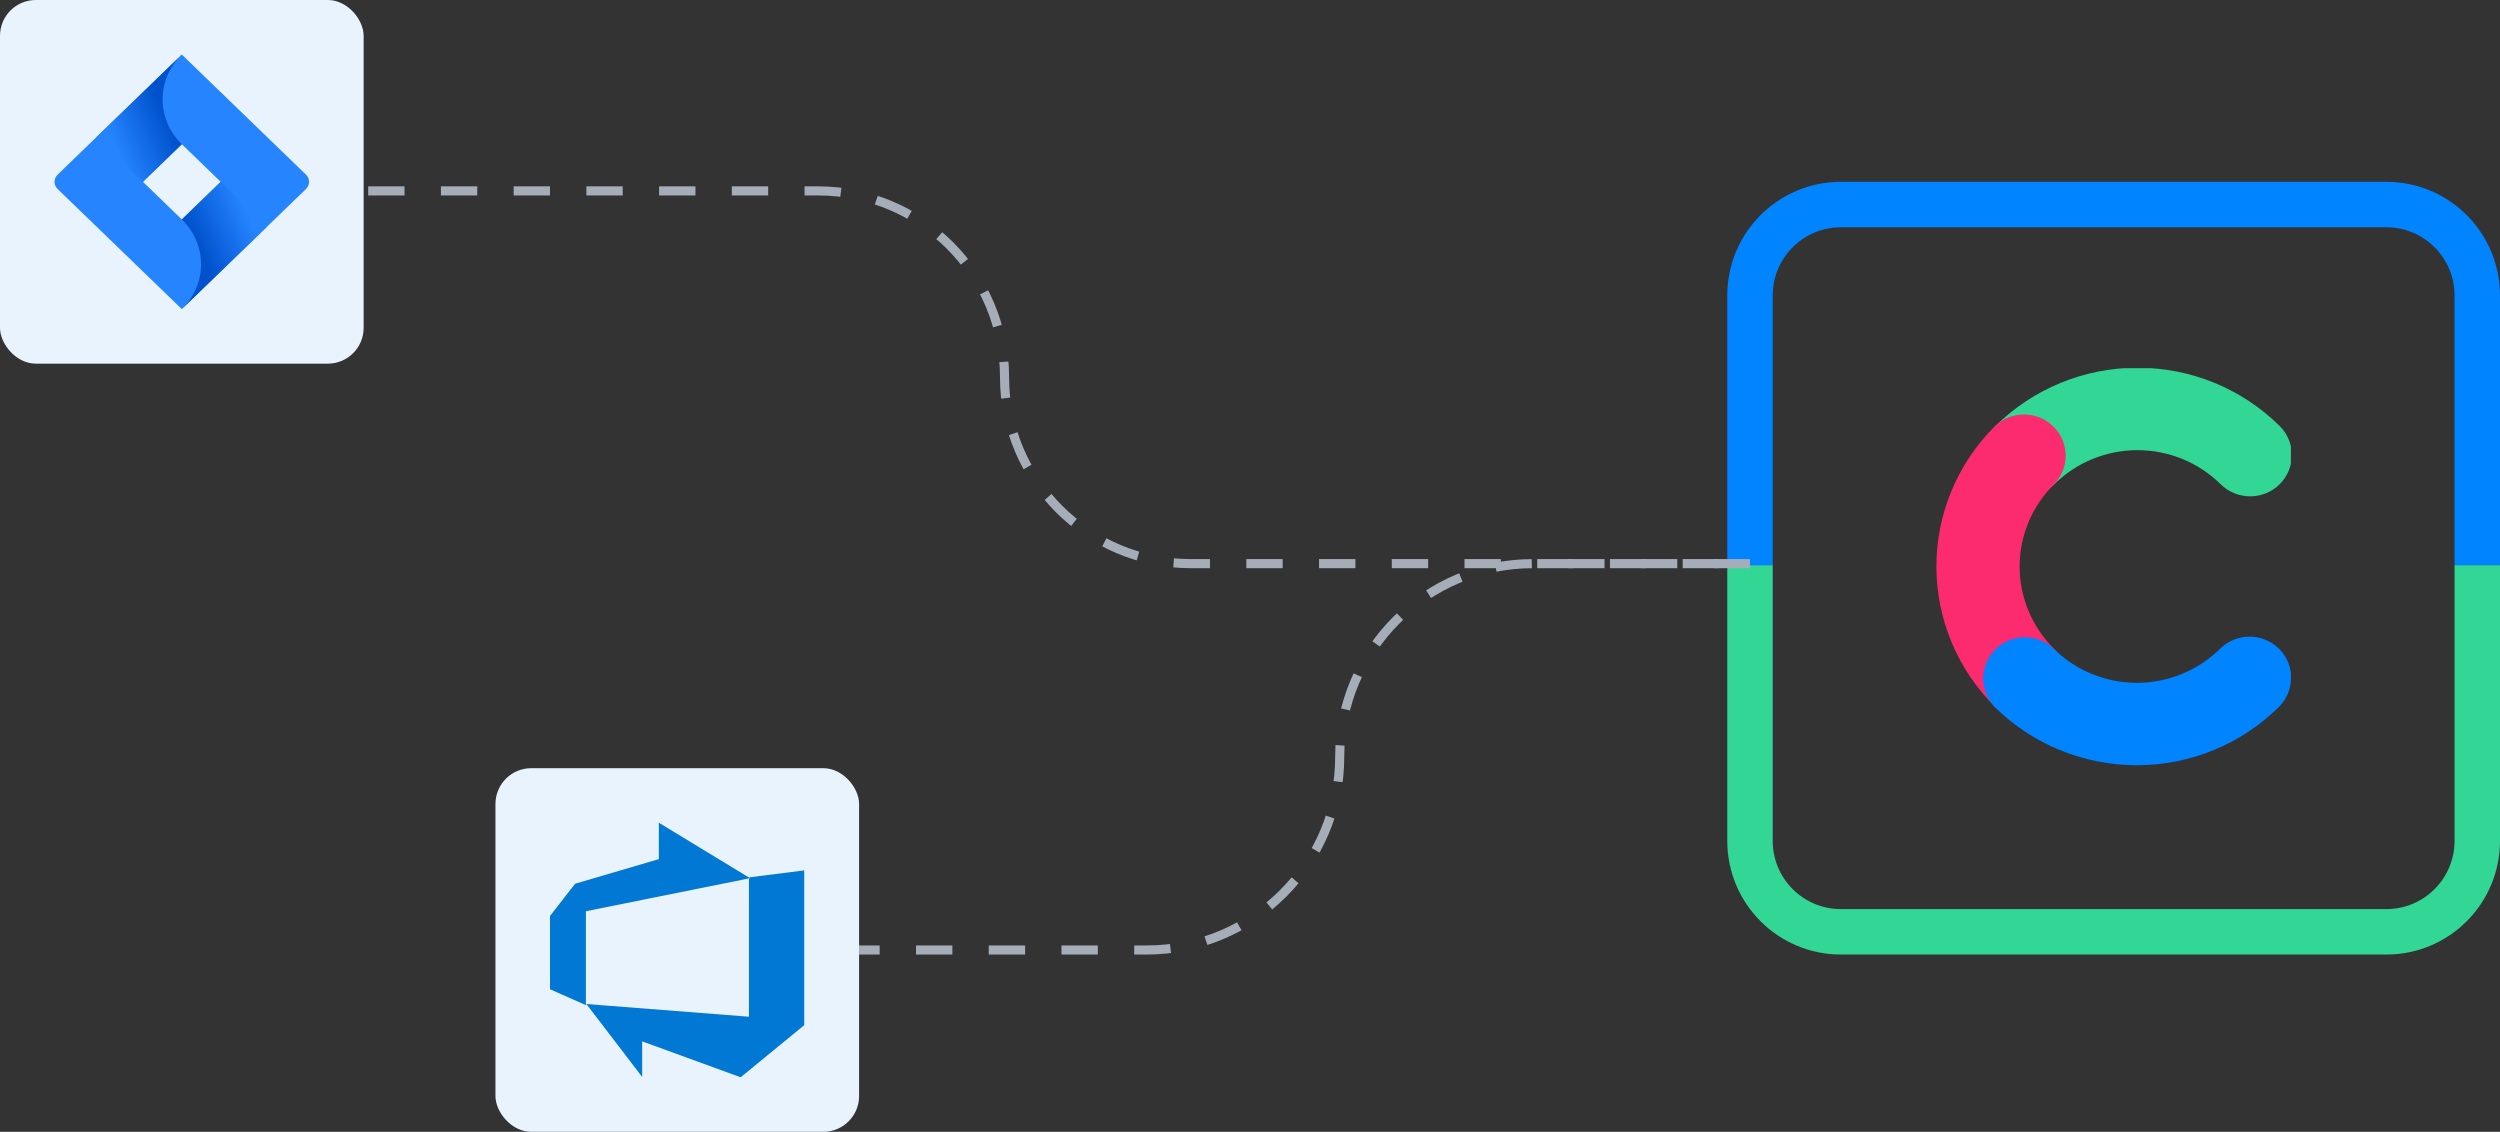 <svg fill="none" height="249" viewBox="0 0 550 249" width="550" xmlns="http://www.w3.org/2000/svg" xmlns:xlink="http://www.w3.org/1999/xlink"><rect x="0" y="0" width="550" height="249" fill="#333333" stroke="none"/><linearGradient id="a"><stop offset=".18" stop-color="#0052cc"/><stop offset="1" stop-color="#2684ff"/></linearGradient><linearGradient id="b" gradientUnits="userSpaceOnUse" x1="38.472" x2="24.193" xlink:href="#a" y1="23.348" y2="29.582"/><linearGradient id="c" gradientUnits="userSpaceOnUse" x1="41.636" x2="55.888" xlink:href="#a" y1="56.559" y2="50.369"/><clipPath id="d"><path d="m426 81h78v88h-78z"/></clipPath><clipPath id="e"><path d="m121 181h56v56h-56z"/></clipPath><g clip-path="url(#d)"><path d="m436.335 100.112c-.001-1.189.236-2.366.696-3.465.46-1.099 1.134-2.097 1.984-2.937 4.104-4.062 8.977-7.284 14.339-9.482 5.363-2.198 11.11-3.33 16.915-3.33 5.804 0 11.551 1.131 16.914 3.33 5.362 2.198 10.235 5.42 14.339 9.482 1.719 1.703 2.683 4.012 2.681 6.418-.002 2.407-.969 4.714-2.69 6.415-1.721 1.7-4.054 2.655-6.486 2.653s-4.764-.96-6.482-2.663c-4.855-4.8-11.437-7.497-18.3-7.497s-13.445 2.697-18.3 7.497c-1.281 1.27-2.915 2.134-4.693 2.484s-3.622.169-5.296-.518c-1.675-.688-3.106-1.852-4.111-3.345-1.006-1.493-1.541-3.247-1.538-5.042" fill="#32d695"/><path d="m445.422 158.2c-1.202.001-2.392-.232-3.502-.688-1.111-.455-2.119-1.123-2.968-1.965-4.104-4.061-7.36-8.883-9.582-14.19-2.221-5.306-3.364-10.994-3.364-16.738s1.143-11.432 3.364-16.738c2.222-5.307 5.478-10.129 9.582-14.19 1.734-1.636 4.046-2.535 6.441-2.506 2.396.029 4.684.986 6.376 2.664s2.653 3.945 2.678 6.315c.025 2.371-.889 4.657-2.546 6.369-2.403 2.378-4.309 5.201-5.61 8.309-1.301 3.107-1.97 6.437-1.97 9.8 0 3.364.669 6.694 1.97 9.801s3.207 5.931 5.61 8.309c1.282 1.267 2.155 2.883 2.509 4.642s.173 3.582-.521 5.239-1.869 3.073-3.376 4.069c-1.507.995-3.279 1.527-5.091 1.526" fill="#fc2a6f"/><path d="m504.027 149.136c.002 1.189-.233 2.367-.693 3.466s-1.136 2.097-1.988 2.936c-4.104 4.062-8.976 7.284-14.339 9.482-5.362 2.198-11.11 3.329-16.914 3.329-5.805 0-11.552-1.131-16.915-3.329-5.362-2.198-10.235-5.42-14.339-9.482-1.653-1.716-2.562-4.004-2.532-6.374s.996-4.635 2.692-6.31c1.696-1.674 3.987-2.625 6.382-2.65 2.395-.024 4.705.88 6.436 2.52 4.854 4.801 11.436 7.497 18.299 7.497s13.446-2.696 18.3-7.497c1.281-1.269 2.914-2.133 4.691-2.483 1.778-.35 3.62-.171 5.294.516 1.675.686 3.105 1.849 4.112 3.34 1.006 1.492 1.543 3.245 1.542 5.039" fill="#0084ff"/></g><path d="m385 124.334v60.666c0 11.046 8.954 20 20 20h120c11.046 0 20-8.954 20-20v-60.666" stroke="#32d695" stroke-width="10"/><path d="m385 124.333v-59.333c0-11.046 8.954-20 20-20h120c11.046 0 20 8.954 20 20v59.333" stroke="#0084ff" stroke-width="10"/><path d="m81 42h99c22.644 0 41 18.356 41 41 0 22.644 18.356 41 41 41h123" stroke="#a5adb8" stroke-dasharray="8 8" stroke-width="2"/><path d="m385 124h-45.132-2.631c-23.472 0-42.5 19.028-42.5 42.5 0 23.472-19.028 42.5-42.5 42.5h-63.237" stroke="#a5adb8" stroke-dasharray="8 8" stroke-width="2"/><rect fill="#e8f3fe" height="80" rx="7.875" width="80" x="109" y="169"/><g clip-path="url(#e)"><path d="m176.93 191.487v34.048l-13.982 11.465-21.673-7.9v7.83l-12.27-16.045 35.761 2.797v-30.657zm-11.92 1.713-20.065-12.2v8.005l-18.422 5.418-5.523 7.097v16.114l7.9 3.496v-20.659z" fill="#0078d4"/></g><rect fill="#e8f3fe" height="80" rx="7.875" width="80"/><path d="m67.329 38.434-24.915-24.097-2.415-2.336-18.755 18.139-8.575 8.294c-.894.866-.894 2.268 0 3.134l17.134 16.572 10.195 9.861 18.755-18.139.29-.281 8.284-8.013c.894-.866.894-2.268 0-3.134zm-27.329 9.846-8.56-8.279 8.56-8.279 8.56 8.279z" fill="#2684ff"/><g clip-rule="evenodd" fill-rule="evenodd"><path d="m40 31.722c-5.604-5.421-5.631-14.201-.061-19.655l-18.732 18.11 10.195 9.861z" fill="url(#b)"/><path d="m48.583 39.979-8.582 8.301c2.705 2.615 4.225 6.162 4.225 9.861 0 3.699-1.52 7.246-4.225 9.861l18.778-18.162z" fill="url(#c)"/></g></svg>